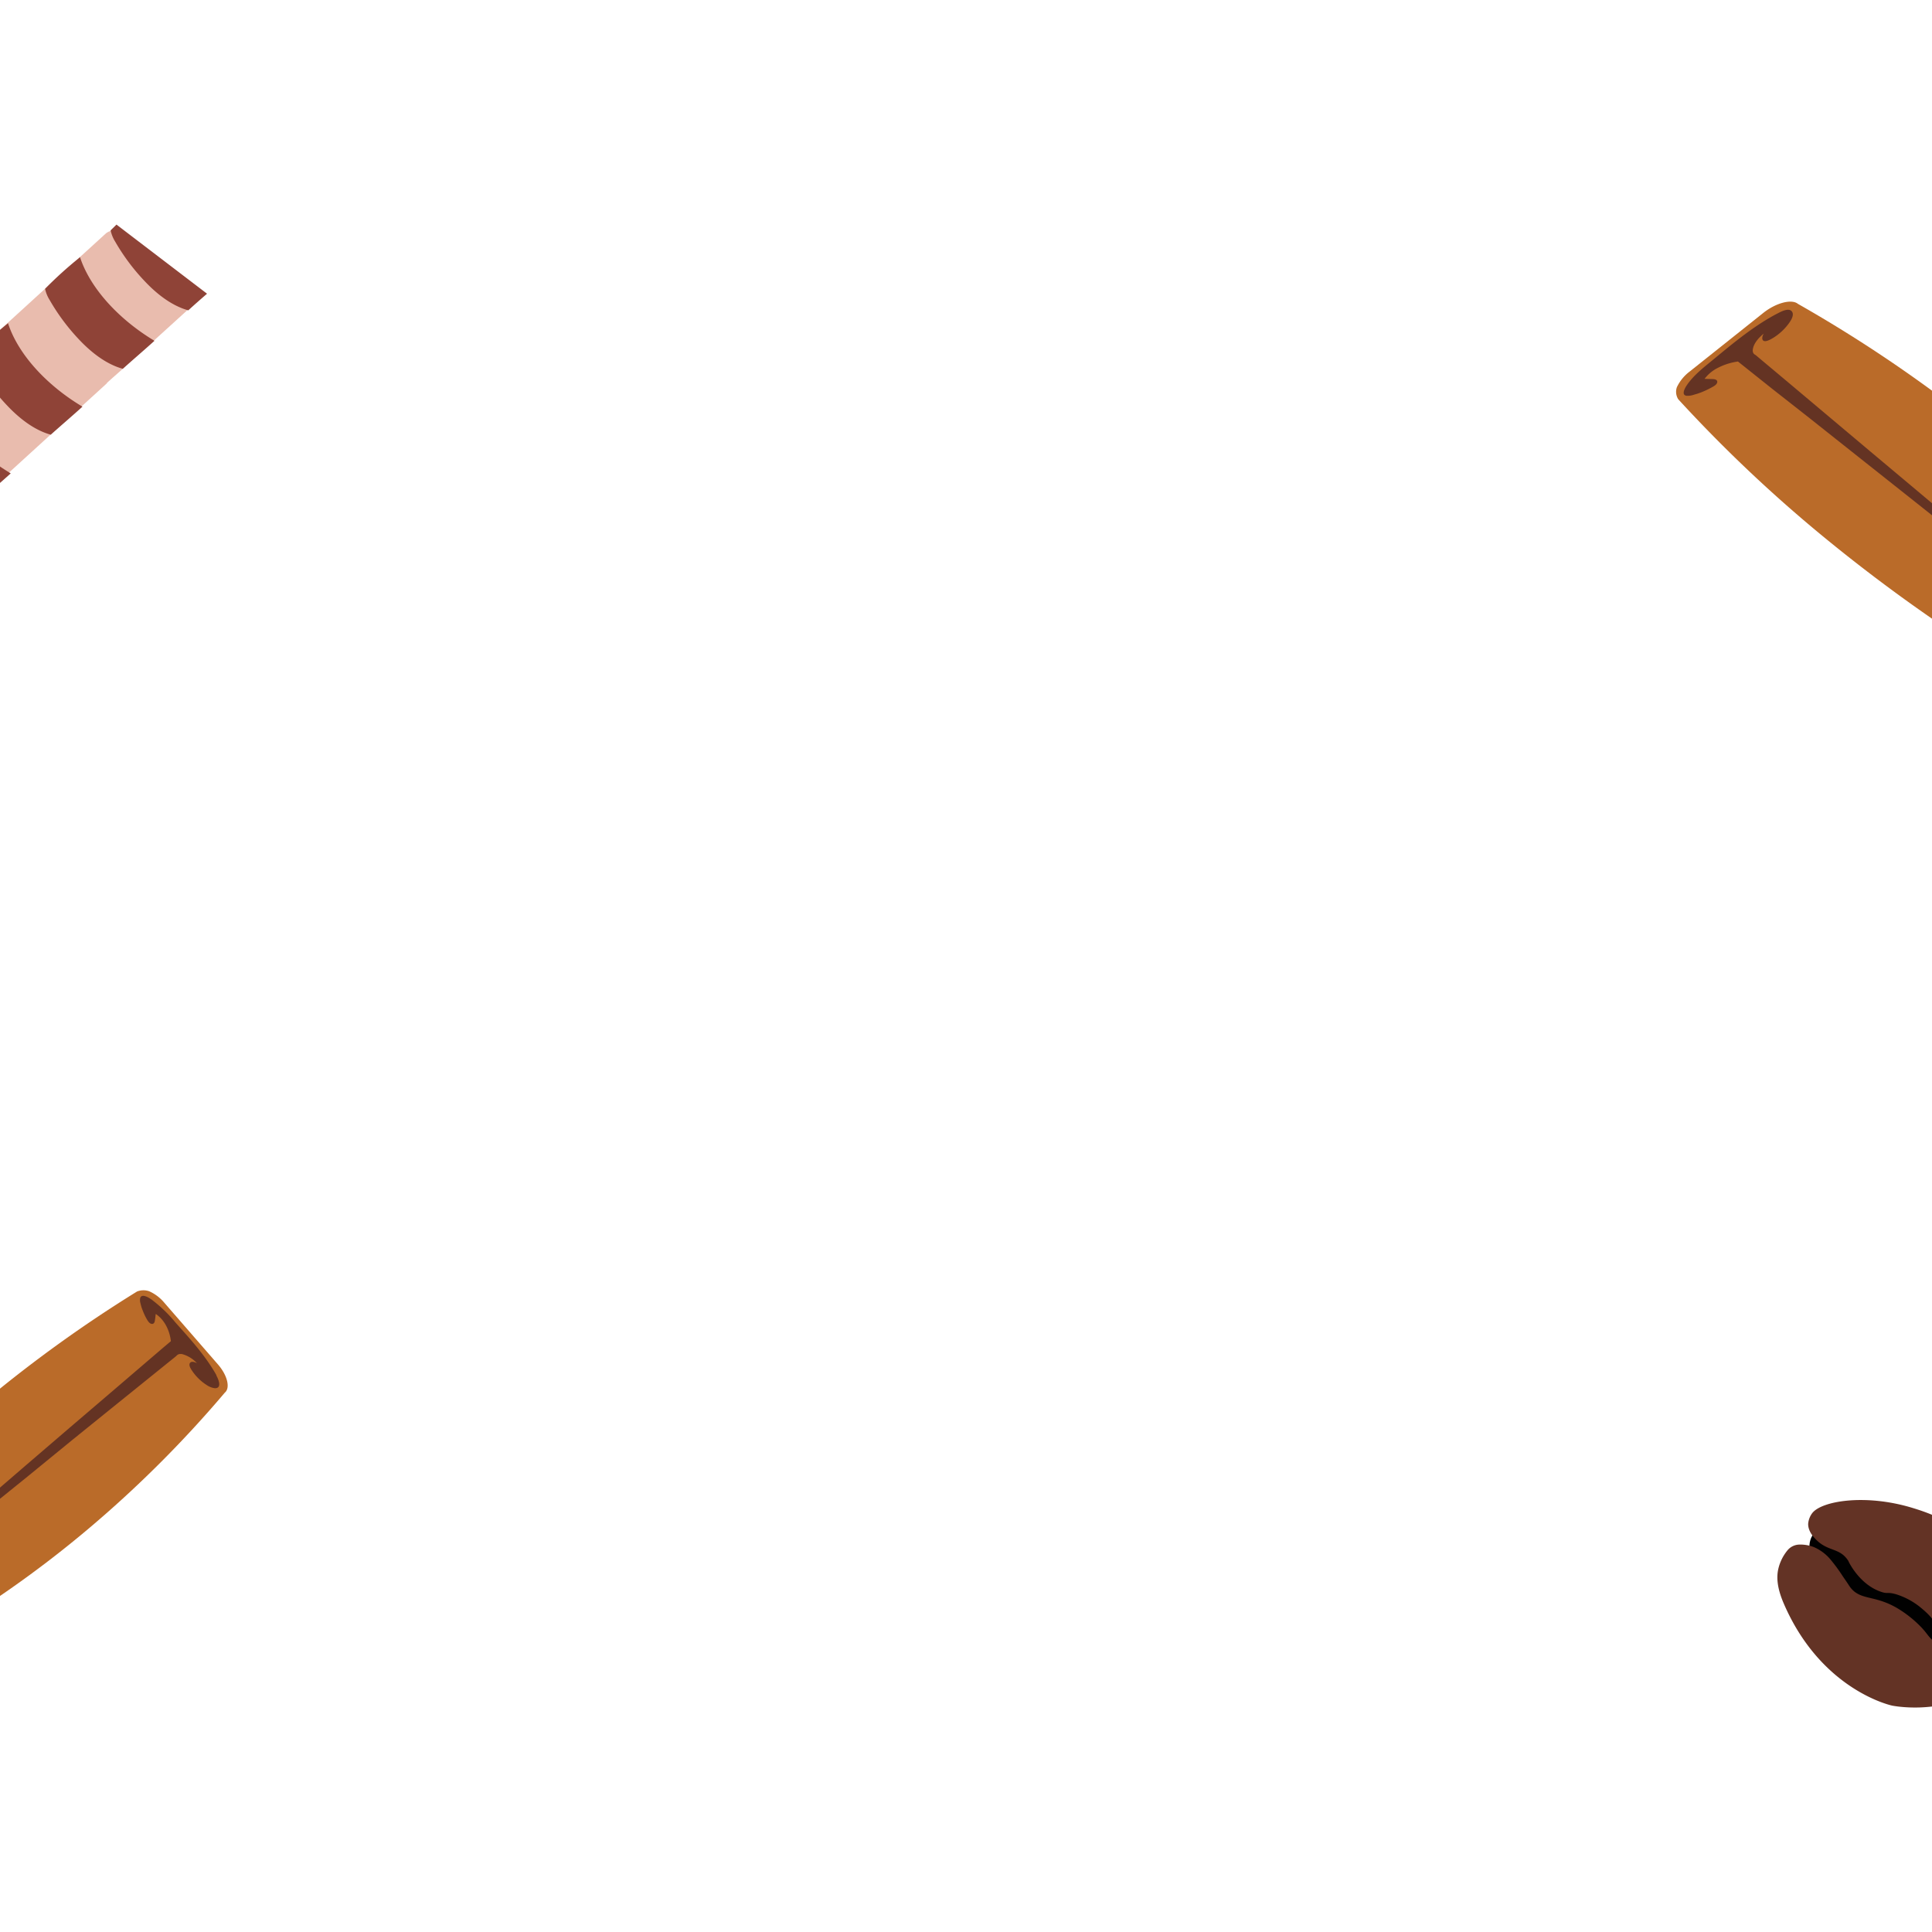 <svg xmlns="http://www.w3.org/2000/svg" id="Layer_1" width="500" height="500" data-name="Layer 1" viewBox="80 0 570.25 437.67"><defs><style>.cls-1{fill:#ba6b29}.cls-2{fill:#643323}.cls-3{fill:#e9bcae}.cls-4{fill:#8f4337}.cls-5{fill:#010101}.cls-6{fill:#633325}</style></defs><path d="M50.99 414.7 35.1 396.4c-2.76-3.17-3.68-6.9-2-8.28a408 408 0 0 1 42.69-41.09 392.83 392.83 0 0 1 44.66-32.12 5.17 5.17 0 0 1 3.59-.07 12.34 12.34 0 0 1 4.43 3.35l15.89 18.28c2.76 3.18 3.67 6.91 2 8.29a340 340 0 0 1-40.44 40.33A322.49 322.49 0 0 1 59 417.96c-.7.21-2.02.48-8.01-3.26Z" class="cls-1"/><path d="M143.39 339.75c-3-5.27-7.45-10.28-11.81-15.12a66 66 0 0 0-5.33-5.49 12.82 12.82 0 0 0-3.25-2.24c-.46-.19-.93-.29-1.12 0a1 1 0 0 0-.07.69 14 14 0 0 0 2.15 5.55 2.07 2.07 0 0 0 .82.86c.34.12.43-.18.46-.45.12-.93.23-1.87.35-2.8a10.79 10.79 0 0 1 4.08 4.35 12.16 12.16 0 0 1 1.32 4.73l-89 76.3 89.8-72.53a.51.51 0 0 1 .09-.18 1.13 1.13 0 0 1 .48-.32.47.47 0 0 1 .09 0c1.53-.78 4.83.93 6.8 3.52-.15.81-2.18-.88-2.65-.35-.23.25 0 .89.38 1.42a13.24 13.24 0 0 0 5.42 5c.67.3 1.37.47 1.71.18.51-.58-.07-1.95-.72-3.12Z" class="cls-2"/><path d="M143.82 339.5c-3.21-5.69-7.68-10.57-12-15.4a41.23 41.23 0 0 0-7.09-6.82c-.68-.47-2.75-1.84-3.32-.54a3 3 0 0 0 .06 1.67 12.19 12.19 0 0 0 .67 2.15 17.5 17.5 0 0 0 1.11 2.38c.32.54.72 1.3 1.37 1.5s1-.3 1.08-.86c.16-.95.24-1.92.36-2.87l-.76.43c3.13 1.67 4.84 5.24 5.16 8.65l.15-.36-2.38 2-6.49 5.56-9.58 8.21-11.7 10-12.81 11-12.9 11.12-12 10.3-10.19 8.73-7.31 6.28c-1.15 1-2.34 1.95-3.47 3l-.15.12c-.49.43.22 1.11.71.71l2.58-2.08 7-5.63 10.27-8.3 12.41-10 13.45-10.86 13.32-10.89 12.25-9.9 9.92-8 6.54-5.28 1.63-1.31.34-.29a1.54 1.54 0 0 1 .84-.53 2.42 2.42 0 0 1 1.07.05 9.3 9.3 0 0 1 4.85 3.47l-.13-.48q.39-.17.15-.15h-.12a1.82 1.82 0 0 0-.39-.14c-.3-.12-.58-.27-.89-.37s-1-.25-1.35.22c-.47.69.22 1.7.59 2.27a14.38 14.38 0 0 0 1.93 2.34 14.23 14.23 0 0 0 2.32 1.86 5.54 5.54 0 0 0 2.54 1c2.28 0 .85-3 .31-3.92-.31-.56-1.17-.06-.86.51a7.4 7.4 0 0 1 .76 1.73c0 .19.16.53 0 .67s-.79-.13-1-.22a10.39 10.39 0 0 1-3.18-2.19 15.39 15.39 0 0 1-1.24-1.43c-.47-.59-.77-1.24-1.18-1.85 0-.09 0-.35-.25-.17h.12c.17.07.35.11.51.17.34.14.67.31 1 .42.55.16 1.5 0 1.23-.83a4.28 4.28 0 0 0-1-1.24 12.79 12.79 0 0 0-1.31-1.13c-1.36-1-3.33-2.1-5.06-1.43a7.32 7.32 0 0 0-1.54 1.15l-2.08 1.68-7.7 6.22-11.42 9.23-13.71 11.08-14.55 11.79-14.06 11.32-12.24 9.88-8.93 7.21c-1.43 1.15-2.94 2.24-4.3 3.47l-.19.15.71.71 2.59-2.22 7-6 10.25-8.78 12.44-10.66 13.47-11.55 13.32-11.41 12.1-10.37 9.78-8.39 6.3-5.4 1.49-1.28a1.94 1.94 0 0 0 .27-.23c.27-.31.12-.76.07-1.13a12.49 12.49 0 0 0-1-3.55 11 11 0 0 0-4.58-5.2.51.51 0 0 0-.75.44c-.08.66-.17 1.32-.25 2a2.38 2.38 0 0 0-.07.59v.12q-.08.23.15.06c0-.06-.24-.23-.27-.27a3.48 3.48 0 0 1-.36-.55 14.92 14.92 0 0 1-1.62-3.54 5.24 5.24 0 0 1-.35-1.65c0-.27-.19-.2.18-.2a1.83 1.83 0 0 1 .45.16 6.62 6.62 0 0 1 .9.5 19.6 19.6 0 0 1 3.09 2.51c2 1.88 3.76 3.93 5.57 5.95s3.62 4.07 5.33 6.19a56.09 56.09 0 0 1 5.15 7.45.51.51 0 0 0 .87-.53Z" class="cls-2"/><path d="m706.62 112.24-21.65 17.24c-3.77 3-8.38 4.21-10.25 2.69a484.42 484.42 0 0 1-55.25-39 419.49 419.49 0 0 1-44.13-41.63 4.13 4.13 0 0 1-.39-3.55 12.6 12.6 0 0 1 3.83-4.66l21.65-17.24c3.77-3 8.38-4.21 10.25-2.69a408.68 408.68 0 0 1 54.11 36.78 342.63 342.63 0 0 1 45.27 43.81c.32.71.77 2.01-3.44 8.25Z" class="cls-1"/><path d="M604.64 26.79c-6.38 3.36-12.31 8.22-18 12.93a76.62 76.62 0 0 0-6.46 5.75 12.63 12.63 0 0 0-2.54 3.4c-.2.47-.28 1 0 1.11a1.56 1.56 0 0 0 .87 0 20.47 20.47 0 0 0 6.81-2.59 2.35 2.35 0 0 0 1-.88c.13-.34-.26-.41-.6-.42l-3.56-.11a12.48 12.48 0 0 1 5.13-4.41 18.67 18.67 0 0 1 5.83-1.69l103.42 82-98.71-83.05a.85.85 0 0 1-.24-.08 1.06 1.06 0 0 1-.44-.45s0-.06 0-.08c-1.1-1.45.76-4.86 3.85-7 1 .08-.92 2.24-.22 2.66.34.2 1.11-.13 1.76-.49a14.58 14.58 0 0 0 5.71-5.81c.32-.69.47-1.39.08-1.71-.6-.51-2.28.18-3.69.92Z" class="cls-2"/><path d="M604.39 26.36c-6.67 3.53-12.52 8.38-18.31 13.16-2.84 2.35-6 4.72-8.1 7.75-.54.76-1.91 3-.18 3.26a5.88 5.88 0 0 0 2.19-.32 19.88 19.88 0 0 0 2.6-.88 26.84 26.84 0 0 0 2.59-1.25c.59-.33 1.56-.79 1.68-1.55s-.76-.91-1.35-.93l-3.32-.1.43.75a11.13 11.13 0 0 1 4.5-4 18.21 18.21 0 0 1 6.13-1.87l-.48-.13 2.77 2.21 7.53 6 11.18 8.78 13.61 10.8 14.81 11.74 15.02 11.92 14 11.09 11.82 9.38 8.52 6.76 4 3.18.17.14c.5.39 1.21-.29.71-.71l-2.84-2.39-7.65-6.45-11.25-9.47-13.69-11.53-14.79-12.45-14.72-12.35-13.47-11.33-10.91-9.18-7.16-6-1.8-1.51-.39-.33c-.33-.23-.57-.29-.75-.68a1.7 1.7 0 0 1-.13-1c.29-2.13 2.26-4 3.9-5.21h-.38c.22 0-.09-.13-.06-.14a1 1 0 0 0-.07.24c-.08.21-.18.42-.27.63a2.28 2.28 0 0 0-.32 1.34c.34 1.55 2.71 0 3.36-.38a16.47 16.47 0 0 0 4-3.57c.72-.91 2.23-2.86 1.42-4.07-.92-1.38-3.51.12-4.51.64-.57.29-.07 1.16.5.86a11.75 11.75 0 0 1 2-.88 2.63 2.63 0 0 1 .83-.14c.45 0 .37.37.26.73a8.69 8.69 0 0 1-2.29 3.33 14.88 14.88 0 0 1-3.65 2.76c-.28.16-.69.21-.94.38h-.08c-.11 0-.1 0 0 .1s0-.13 0-.13a2 2 0 0 0 .18-.48c.09-.21.19-.41.28-.63.23-.57.35-1.44-.48-1.56-.51-.08-1.07.55-1.43.86a13.1 13.1 0 0 0-1.48 1.5c-1.09 1.31-2.52 3.48-1.61 5.24.18.34.48.83.89.93s0-.09 0-.05l.1.09c.19.14.36.3.53.45l2.23 1.87 8.47 7.13 12.51 10.5 15.07 12.68 16.08 13.53 15.54 13.08 13.44 11.3 9.85 8.29 4.75 4 .2.17.71-.71-3-2.4-8.12-6.45-11.92-9.45-14.5-11.5-15.61-12.38-15.49-12.26-14.13-11.21-11.31-9-7.29-5.78-1.7-1.35-.3-.24c-.45-.31-1.18 0-1.69 0a18.31 18.31 0 0 0-4.1 1.24 12.71 12.71 0 0 0-6 4.9.5.5 0 0 0 .43.75l2.37.07a4 4 0 0 0 1.19 0h.16c0-.24 0-.29-.12-.16s-.42.35-.55.43a20.43 20.43 0 0 1-4.13 1.93 17.4 17.4 0 0 1-2 .56 3.51 3.51 0 0 1-1 .17c-.27 0-.2-.08-.11-.34a2.8 2.8 0 0 1 .27-.58 15.83 15.83 0 0 1 2.94-3.54c2.27-2.24 4.77-4.23 7.24-6.25s4.95-4 7.52-5.93a72 72 0 0 1 8.89-5.69c.63-.17.13-1.03-.44-.73Z" class="cls-2"/><path d="M138.25 22.59a2.68 2.68 0 0 0 .88-2.31 3.69 3.69 0 0 0-1.45-2.31l-10.97-8.11-9.8-7.27a4.63 4.63 0 0 0-5.64 0l-10.35 9.44a.91.91 0 0 1-.17.17h-.06L0 104.07a40.69 40.69 0 0 0 12.24 13 50.3 50.3 0 0 0 14.7 6.94l84.55-77.11a.93.93 0 0 1 .21-.29c1.41-1.28 2.84-2.54 4.27-3.79Z" class="cls-3"/><path d="M103.62 9.62h-.06a1 1 0 0 1-.19.22 112.41 112.41 0 0 0-10.06 9.11 10 10 0 0 0 1.34 3.3 60.88 60.88 0 0 0 8.7 11.69c3.35 3.56 7.84 7.24 12.89 8.62 3.09-2.77 6.28-5.47 9.35-8.26-10.82-6.51-19.06-15.74-21.97-24.68ZM82.37 29.12h-.06a.82.82 0 0 1-.2.22 113.67 113.67 0 0 0-10 9.11 10 10 0 0 0 1.28 3.25 60.83 60.83 0 0 0 8.71 11.69c3.35 3.56 7.84 7.24 12.88 8.62 3.1-2.77 6.29-5.48 9.36-8.27-10.82-6.45-19.09-15.68-21.97-24.62ZM61.25 48.78h-.06a.79.79 0 0 1-.2.21 113.77 113.77 0 0 0-10 9.12 10.08 10.08 0 0 0 1.33 3.3 60.47 60.47 0 0 0 8.71 11.68c3.22 3.55 7.74 7.23 12.78 8.61 3.1-2.78 6.29-5.48 9.36-8.27-10.82-6.47-19.06-15.73-21.92-24.65ZM39.46 68.18h-.06a1 1 0 0 1-.19.22 112.41 112.41 0 0 0-10.06 9.11 10 10 0 0 0 1.34 3.3 60.88 60.88 0 0 0 8.7 11.69c3.35 3.56 7.84 7.24 12.89 8.62 3.09-2.77 6.28-5.47 9.35-8.26-10.82-6.51-19.06-15.74-21.97-24.68ZM18.03 87.82h-.06a.62.62 0 0 1-.19.21 113.91 113.91 0 0 0-10.06 9.12 10.12 10.12 0 0 0 1.34 3.3 60.82 60.82 0 0 0 8.7 11.68c3.36 3.57 7.84 7.25 12.89 8.63 3.09-2.78 6.28-5.48 9.36-8.27C29.18 106 20.94 96.77 18.03 87.82ZM141.11 20.4 114.38 0l-1.73 1.7a10.31 10.31 0 0 0 1.33 3.3 60.89 60.89 0 0 0 8.71 11.68c3.35 3.57 7.84 7.25 12.89 8.63 1.82-1.68 3.67-3.29 5.53-4.91Z" class="cls-4"/><ellipse cx="578.22" cy="462.31" class="cls-5" rx="14" ry="35.09" transform="matrix(.52 -.86 .86 .52 -53.15 662.06)"/><path d="M613.7 383.5a6 6 0 0 1 1.16-3.12c2.68-3.65 15.7-5.85 29.68-1.58 4.28 1.31 14.88 4.69 23.42 14.69.9 1.06 10 12 8.7 22.42-.35 2.73-1.25 4.12-2.21 5-2.8 2.41-7.39 1.24-10.49.44a23.24 23.24 0 0 1-9.08-4.46c-3.9-3.16-3-4.53-7.46-8.26a21.63 21.63 0 0 0-7.78-4.36c-2.65-.75-2.44 0-4.56-.77-5.28-1.82-8.27-6.81-8.9-7.87s-.45-1-.88-1.58c-2.37-3.35-5.47-2.47-8.8-5.45-.72-.7-2.83-2.59-2.8-5.1Z" class="cls-6"/><path d="M607.6 391.3a4.65 4.65 0 0 1 3.5-1.69 10.86 10.86 0 0 1 4.35.77 13.32 13.32 0 0 1 5 3.83 49.22 49.22 0 0 1 3.43 4.7c1.75 2.52 1.87 2.8 2.24 3.3 3 3.93 7 2.21 13.68 6.05a34.12 34.12 0 0 1 7.36 5.83c1.74 1.87 1.74 2.34 3.39 3.9a21.54 21.54 0 0 0 7.64 4.85c3.58 1.25 5.16.53 7.54 2.43.73.57 2 1.58 2.07 3 .12 2.28-3 4.11-4.32 4.87-11.63 6.78-25 4-25 4s-20.9-4.38-32-30.17c-2.12-4.92-2.1-8.05-1.57-10.28a13.39 13.39 0 0 1 2.69-5.39Z" class="cls-6"/></svg>